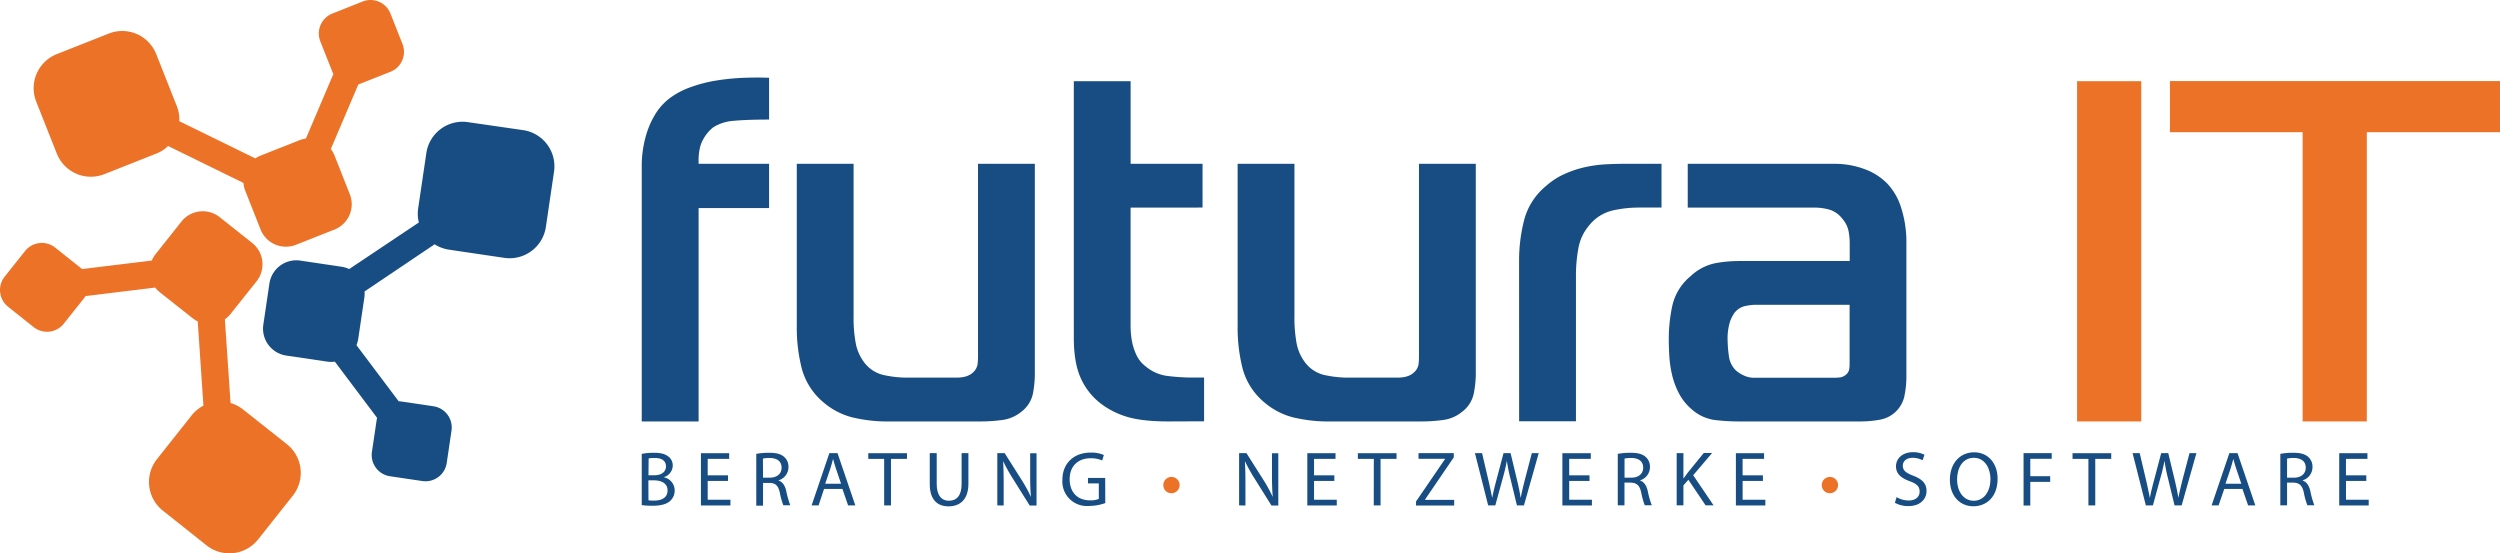 <svg xmlns="http://www.w3.org/2000/svg" id="Logo" viewBox="0 0 880.07 194.77"><defs><style>.cls-1{fill:#174d82;}.cls-2{fill:#ec7228;}</style></defs><g id="Claim"><path class="cls-1" d="M225.91,159.77a23,23,0,0,1,4.34-.38c2.37,0,3.9.41,5.05,1.34a3.87,3.87,0,0,1,1.53,3.24,4.37,4.37,0,0,1-3.12,4v.05a4.75,4.75,0,0,1,3.8,4.62,5,5,0,0,1-1.56,3.68c-1.28,1.17-3.35,1.72-6.36,1.72a27.55,27.55,0,0,1-3.68-.22Zm2.37,7.53h2.16c2.51,0,4-1.31,4-3.08,0-2.16-1.63-3-4-3a10.47,10.47,0,0,0-2.1.16Zm0,8.82a13.27,13.27,0,0,0,2,.1c2.45,0,4.72-.89,4.72-3.57,0-2.51-2.16-3.55-4.75-3.55h-2Z"></path><path class="cls-1" d="M256.28,169.3h-7.15v6.63h8v2H246.75v-18.4h9.94v2h-7.56v5.81h7.15Z"></path><path class="cls-1" d="M266.23,159.77a24.37,24.37,0,0,1,4.56-.38c2.54,0,4.17.46,5.32,1.5a4.57,4.57,0,0,1,1.45,3.49,4.84,4.84,0,0,1-3.47,4.7v.08c1.42.49,2.27,1.8,2.7,3.71a29.61,29.61,0,0,0,1.42,5h-2.45a23.88,23.88,0,0,1-1.23-4.4C274,171,273,170,270.85,170h-2.24v8h-2.38Zm2.38,8.38H271c2.53,0,4.14-1.4,4.14-3.49,0-2.38-1.72-3.42-4.23-3.44a9.65,9.65,0,0,0-2.34.22Z"></path><path class="cls-1" d="M290.08,172.13l-1.91,5.79h-2.46l6.25-18.4h2.87l6.27,18.4h-2.54l-2-5.79Zm6-1.85-1.8-5.3c-.41-1.2-.68-2.29-1-3.35h-.05c-.27,1.09-.58,2.21-.93,3.32l-1.8,5.33Z"></path><path class="cls-1" d="M311.25,161.54h-5.59v-2h13.61v2h-5.62v16.38h-2.4Z"></path><path class="cls-1" d="M329.75,159.52v10.89c0,4.12,1.82,5.87,4.28,5.87,2.73,0,4.48-1.8,4.48-5.87V159.52h2.4v10.73c0,5.65-3,8-7,8-3.77,0-6.61-2.16-6.61-7.86V159.52Z"></path><path class="cls-1" d="M351.08,177.92v-18.4h2.59l5.9,9.31a52,52,0,0,1,3.3,6l.05,0c-.22-2.46-.27-4.69-.27-7.56v-7.7h2.24v18.4h-2.4l-5.84-9.33a58.91,58.91,0,0,1-3.44-6.15l-.08,0c.13,2.32.19,4.53.19,7.59v7.86Z"></path><path class="cls-1" d="M389.09,177.1a17.25,17.25,0,0,1-5.65,1,8.63,8.63,0,0,1-9.44-9.28c0-5.48,3.79-9.5,10-9.5a11.35,11.35,0,0,1,4.58.85l-.57,1.94a9.48,9.48,0,0,0-4.07-.79c-4.47,0-7.39,2.78-7.39,7.39s2.81,7.42,7.09,7.42a7.65,7.65,0,0,0,3.17-.49v-5.48H383v-1.91h6.06Z"></path><path class="cls-2" d="M409.52,170.79a2.87,2.87,0,1,1,2.86,2.84A2.83,2.83,0,0,1,409.52,170.79Z"></path><path class="cls-1" d="M436.2,177.92v-18.4h2.59l5.9,9.31a52,52,0,0,1,3.3,6l.05,0c-.21-2.46-.27-4.69-.27-7.56v-7.7H450v18.4h-2.4l-5.84-9.33a58.91,58.91,0,0,1-3.44-6.15l-.08,0c.13,2.32.19,4.53.19,7.59v7.86Z"></path><path class="cls-1" d="M469.73,169.3h-7.15v6.63h8v2H460.21v-18.4h9.93v2h-7.56v5.81h7.15Z"></path><path class="cls-1" d="M483.62,161.54H478v-2h13.62v2H486v16.38h-2.4Z"></path><path class="cls-1" d="M498.48,176.53l10.21-14.93v-.08h-9.33v-2h12.41V161l-10.14,14.87v.09h10.28v2H498.48Z"></path><path class="cls-1" d="M523.88,177.92l-4.66-18.4h2.51l2.18,9.31c.55,2.29,1,4.58,1.37,6.36h.05c.3-1.83.87-4,1.5-6.39l2.46-9.28h2.48l2.24,9.34c.52,2.18,1,4.36,1.28,6.3h.06c.38-2,.9-4.07,1.47-6.36l2.43-9.28h2.43l-5.21,18.4H534l-2.32-9.58a57.63,57.63,0,0,1-1.2-6h-.05a59.57,59.57,0,0,1-1.42,6l-2.62,9.58Z"></path><path class="cls-1" d="M559.55,169.3H552.4v6.63h8v2H550v-18.4H560v2H552.4v5.81h7.15Z"></path><path class="cls-1" d="M569.5,159.77a24.37,24.37,0,0,1,4.56-.38c2.53,0,4.17.46,5.32,1.5a4.57,4.57,0,0,1,1.45,3.49,4.84,4.84,0,0,1-3.47,4.7v.08c1.42.49,2.26,1.8,2.7,3.71a29.61,29.61,0,0,0,1.42,5H579a25.09,25.09,0,0,1-1.22-4.4c-.55-2.53-1.53-3.49-3.69-3.57h-2.23v8H569.5Zm2.38,8.38h2.42c2.54,0,4.15-1.4,4.15-3.49,0-2.38-1.72-3.42-4.23-3.44a9.59,9.59,0,0,0-2.34.22Z"></path><path class="cls-1" d="M590.24,159.52h2.37v8.87h.08c.49-.71,1-1.36,1.45-2l5.62-6.91h2.94l-6.65,7.81,7.17,10.59h-2.81l-6.06-9-1.74,2v7h-2.37Z"></path><path class="cls-1" d="M620.6,169.3h-7.15v6.63h8v2H611.08v-18.4H621v2h-7.56v5.81h7.15Z"></path><path class="cls-2" d="M641.31,170.79a2.87,2.87,0,1,1,2.86,2.84A2.83,2.83,0,0,1,641.31,170.79Z"></path><path class="cls-1" d="M667.66,175a8.45,8.45,0,0,0,4.26,1.19c2.42,0,3.84-1.28,3.84-3.13s-1-2.71-3.46-3.66c-3-1.06-4.86-2.62-4.86-5.21,0-2.87,2.38-5,5.95-5a8.3,8.3,0,0,1,4.07.91l-.66,1.93a7.39,7.39,0,0,0-3.49-.87c-2.51,0-3.47,1.5-3.47,2.76,0,1.72,1.12,2.56,3.66,3.54,3.11,1.2,4.69,2.7,4.69,5.41s-2.1,5.29-6.43,5.29a9.56,9.56,0,0,1-4.7-1.17Z"></path><path class="cls-1" d="M703.21,168.53c0,6.33-3.84,9.69-8.54,9.69-4.86,0-8.26-3.77-8.26-9.34,0-5.84,3.62-9.66,8.53-9.66S703.21,163.07,703.21,168.53Zm-14.27.3c0,3.93,2.13,7.45,5.87,7.45s5.89-3.47,5.89-7.64c0-3.66-1.9-7.48-5.86-7.48S688.94,164.79,688.94,168.83Z"></path><path class="cls-1" d="M712.35,159.52h9.91v2h-7.54v6.11h7v2h-7v8.33h-2.37Z"></path><path class="cls-1" d="M735.18,161.54h-5.59v-2h13.62v2h-5.62v16.38h-2.41Z"></path><path class="cls-1" d="M755.4,177.92l-4.67-18.4h2.51l2.19,9.31c.54,2.29,1,4.58,1.37,6.36h.05c.3-1.83.87-4,1.5-6.39l2.45-9.28h2.49l2.24,9.34c.52,2.18,1,4.36,1.28,6.3h.05c.39-2,.9-4.07,1.47-6.36l2.44-9.28h2.43L768,177.92H765.5l-2.32-9.58a57.63,57.63,0,0,1-1.2-6h-.06a54.56,54.56,0,0,1-1.42,6l-2.62,9.58Z"></path><path class="cls-1" d="M783,172.13,781,177.92h-2.45l6.25-18.4h2.87l6.27,18.4h-2.54l-2-5.79Zm6-1.85-1.79-5.3c-.41-1.2-.69-2.29-1-3.35h-.05c-.28,1.09-.58,2.21-.93,3.32l-1.8,5.33Z"></path><path class="cls-1" d="M802.74,159.77a24.26,24.26,0,0,1,4.55-.38c2.54,0,4.18.46,5.33,1.5a4.6,4.6,0,0,1,1.44,3.49,4.84,4.84,0,0,1-3.47,4.7v.08c1.42.49,2.27,1.8,2.71,3.71a28.66,28.66,0,0,0,1.42,5h-2.46a23.88,23.88,0,0,1-1.23-4.4c-.54-2.53-1.53-3.49-3.68-3.57h-2.24v8h-2.37Zm2.37,8.38h2.43c2.54,0,4.15-1.4,4.15-3.49,0-2.38-1.72-3.42-4.23-3.44a9.69,9.69,0,0,0-2.35.22Z"></path><path class="cls-1" d="M833,169.3h-7.15v6.63h8v2H823.47v-18.4h9.93v2h-7.56v5.81H833Z"></path></g><g id="Signet"><path class="cls-2" d="M63.86,78,54.78,89.45a9.22,9.22,0,0,0-1.34,2.27l-24.56,3c-.15-.14-.3-.28-.47-.41l-9-7.16a7.55,7.55,0,0,0-10.6,1.23l-7.16,9A7.54,7.54,0,0,0,2.86,108l9,7.16a7.54,7.54,0,0,0,10.6-1.23l7.16-9a6.76,6.76,0,0,0,.49-.7l24.53-3a9.53,9.53,0,0,0,1.67,1.69L67.78,112a9.72,9.72,0,0,0,1.83,1.13l2,29.68a12.81,12.81,0,0,0-4.16,3.43L55.24,161.65a12.88,12.88,0,0,0,2.09,18.11L72.73,192a12.9,12.9,0,0,0,18.12-2.09l12.22-15.41A12.89,12.89,0,0,0,101,156.37L85.57,144.15a12.81,12.81,0,0,0-4.41-2.28l-2-29.47a9.47,9.47,0,0,0,2.1-2L90.34,99a9.6,9.6,0,0,0-1.56-13.47L77.32,76.44A9.58,9.58,0,0,0,63.86,78Z"></path><path class="cls-1" d="M100.77,125.17l14.47,2.14a9.73,9.73,0,0,0,2.64,0l14.86,19.77c0,.2-.09.41-.12.61l-1.69,11.39a7.54,7.54,0,0,0,6.36,8.57l11.4,1.69a7.55,7.55,0,0,0,8.57-6.36l1.68-11.39a7.54,7.54,0,0,0-6.36-8.57l-11.39-1.69a8.12,8.12,0,0,0-.85-.07l-14.86-19.76a9.57,9.57,0,0,0,.64-2.29l2.14-14.46a9.16,9.16,0,0,0,.07-2.15L153,86a13,13,0,0,0,5.06,1.89l19.45,2.88a12.9,12.9,0,0,0,14.65-10.87l2.87-19.45a12.88,12.88,0,0,0-10.86-14.64L164.73,43a12.89,12.89,0,0,0-14.64,10.86l-2.88,19.46a12.85,12.85,0,0,0,.24,5L122.92,94.72a9.49,9.49,0,0,0-2.74-.83l-14.46-2.15a9.58,9.58,0,0,0-10.88,8.08L92.7,114.29A9.58,9.58,0,0,0,100.77,125.17Z"></path><path class="cls-2" d="M123.14,68.36l-5.37-13.59a9.41,9.41,0,0,0-1.31-2.3l9.69-22.76a5.84,5.84,0,0,0,.59-.2l10.71-4.24a7.54,7.54,0,0,0,4.24-9.79L137.45,4.77A7.55,7.55,0,0,0,127.66.53L117,4.77a7.55,7.55,0,0,0-4.24,9.79L117,25.27c.11.26.23.52.36.77l-9.68,22.74a9.52,9.52,0,0,0-2.3.6l-13.6,5.38a9.49,9.49,0,0,0-1.89,1L63.13,42.68a12.9,12.9,0,0,0-.89-5.33L55,19.06a12.88,12.88,0,0,0-16.72-7.24L20,19.05a12.89,12.89,0,0,0-7.25,16.73L20,54.07A12.89,12.89,0,0,0,36.7,61.32L55,54.08a12.6,12.6,0,0,0,4.18-2.68l26.53,13a9.49,9.49,0,0,0,.64,2.79l5.38,13.6a9.6,9.6,0,0,0,12.44,5.39l13.6-5.38A9.58,9.58,0,0,0,123.14,68.36Z"></path></g><g id="futura_IT" data-name="futura IT"><path class="cls-1" d="M225.91,148.36V57.84a38.85,38.85,0,0,1,1.88-11.38,29.92,29.92,0,0,1,2.83-6.16,20.73,20.73,0,0,1,4.7-5.39,27.52,27.52,0,0,1,7.7-4.19,49.1,49.1,0,0,1,9.33-2.4,80.07,80.07,0,0,1,9.67-.94q4.78-.16,8.72,0V42.09q-7.69,0-12.32.43a15.5,15.5,0,0,0-7.36,2.31,13.84,13.84,0,0,0-3.59,4.37c-1.14,2-1.65,4.82-1.54,8.47h24.81V73.24H245.93v75.12Z"></path><path class="cls-1" d="M363.66,138.35a10.74,10.74,0,0,1-4.11,6.59,13.18,13.18,0,0,1-6.76,2.91,56.75,56.75,0,0,1-7.44.51h-32a53.16,53.16,0,0,1-13.43-1.46,25.41,25.41,0,0,1-10.19-5.39,23.4,23.4,0,0,1-7.44-11.63,57.91,57.91,0,0,1-1.8-15.06V57.67h20v53.56a48.33,48.33,0,0,0,.77,9.66,15.78,15.78,0,0,0,2.65,6.25,11.86,11.86,0,0,0,6.76,4.79,38.38,38.38,0,0,0,9.49,1h16.6c2.63,0,4.56-.63,5.82-1.88a4.81,4.81,0,0,0,1.54-2.74,22.9,22.9,0,0,0,.17-2.74V57.67h20V132.1A38,38,0,0,1,363.66,138.35Z"></path><path class="cls-1" d="M411.38,148.36q-9.24,0-14.63-1.63a28.45,28.45,0,0,1-9.67-5,23.17,23.17,0,0,1-6.75-8.9q-2.32-5.31-2.32-14V28.58h20V57.67h25.32v15.4H398v41.58a31.7,31.7,0,0,0,.42,5.13,20.82,20.82,0,0,0,1.54,5,10.77,10.77,0,0,0,3.34,4.19,14.76,14.76,0,0,0,8.13,3.43,73,73,0,0,0,7.44.51h5v15.4Z"></path><path class="cls-1" d="M518.84,138.35a10.74,10.74,0,0,1-4.11,6.59,13.19,13.19,0,0,1-6.75,2.91,56.78,56.78,0,0,1-7.45.51h-32a53.21,53.21,0,0,1-13.43-1.46,25.3,25.3,0,0,1-10.18-5.39,23.35,23.35,0,0,1-7.45-11.63,58.36,58.36,0,0,1-1.79-15.06V57.67h20v53.56a49.09,49.09,0,0,0,.77,9.66,15.78,15.78,0,0,0,2.65,6.25,11.86,11.86,0,0,0,6.76,4.79,38.41,38.41,0,0,0,9.5,1H492q3.93,0,5.81-1.88a4.76,4.76,0,0,0,1.54-2.74,21,21,0,0,0,.17-2.74V57.67h20V132.1A36.91,36.91,0,0,1,518.84,138.35Z"></path><path class="cls-1" d="M534.76,91.89a57.29,57.29,0,0,1,1.79-14.46,23,23,0,0,1,7.62-11.89,25.57,25.57,0,0,1,6.75-4.36,36.52,36.52,0,0,1,7.36-2.4,44.56,44.56,0,0,1,7.1-.94q3.42-.17,6-.17h13.52v15.4h-8.38a42.18,42.18,0,0,0-8.73,1,15,15,0,0,0-8.39,5.31,16.92,16.92,0,0,0-3.76,8,53.55,53.55,0,0,0-.86,9.76v51.16h-20Z"></path><path class="cls-1" d="M645.64,57.67a30,30,0,0,1,10.78,1.88,21.33,21.33,0,0,1,8,5.13,21.64,21.64,0,0,1,4.79,8.3,39.83,39.83,0,0,1,1.89,13.09v47.06a34.54,34.54,0,0,1-.6,5.82,10.72,10.72,0,0,1-8.82,8.81,38.54,38.54,0,0,1-6.67.6H611.76a70.33,70.33,0,0,1-8.13-.51,15.38,15.38,0,0,1-8.3-3.94,18.72,18.72,0,0,1-4.36-5.56,27.72,27.72,0,0,1-2.4-6.59,39.78,39.78,0,0,1-.94-6.67c-.12-2.17-.17-4.11-.17-5.82a55.05,55.05,0,0,1,1.28-11.81,18.85,18.85,0,0,1,6.42-10.26,17.92,17.92,0,0,1,8.64-4.54,46.45,46.45,0,0,1,8-.77h39.35V85.56a23,23,0,0,0-.42-4.28A9.56,9.56,0,0,0,648.55,77a8.91,8.91,0,0,0-4.71-3.25,20.5,20.5,0,0,0-5.05-.68H594.13V57.67Zm-27.89,49.62a20.33,20.33,0,0,0-3.34.43,6.54,6.54,0,0,0-4,2.65,14.8,14.8,0,0,0-1.37,2.74,20.15,20.15,0,0,0-.86,7,39.52,39.52,0,0,0,.43,5.13,8.47,8.47,0,0,0,2.31,5,10.3,10.3,0,0,0,2.83,1.88,8.31,8.31,0,0,0,3.68.86H645.3c.57,0,1.28,0,2.14-.09a3.93,3.93,0,0,0,2.31-.94,3.12,3.12,0,0,0,1.19-1.8,10.36,10.36,0,0,0,.17-2V107.29Z"></path><path class="cls-2" d="M731.19,148.36V28.58h22.59V148.36Z"></path><path class="cls-2" d="M810.59,148.36V46.54H763.88v-18H880.07v18H833.18V148.36Z"></path></g></svg>